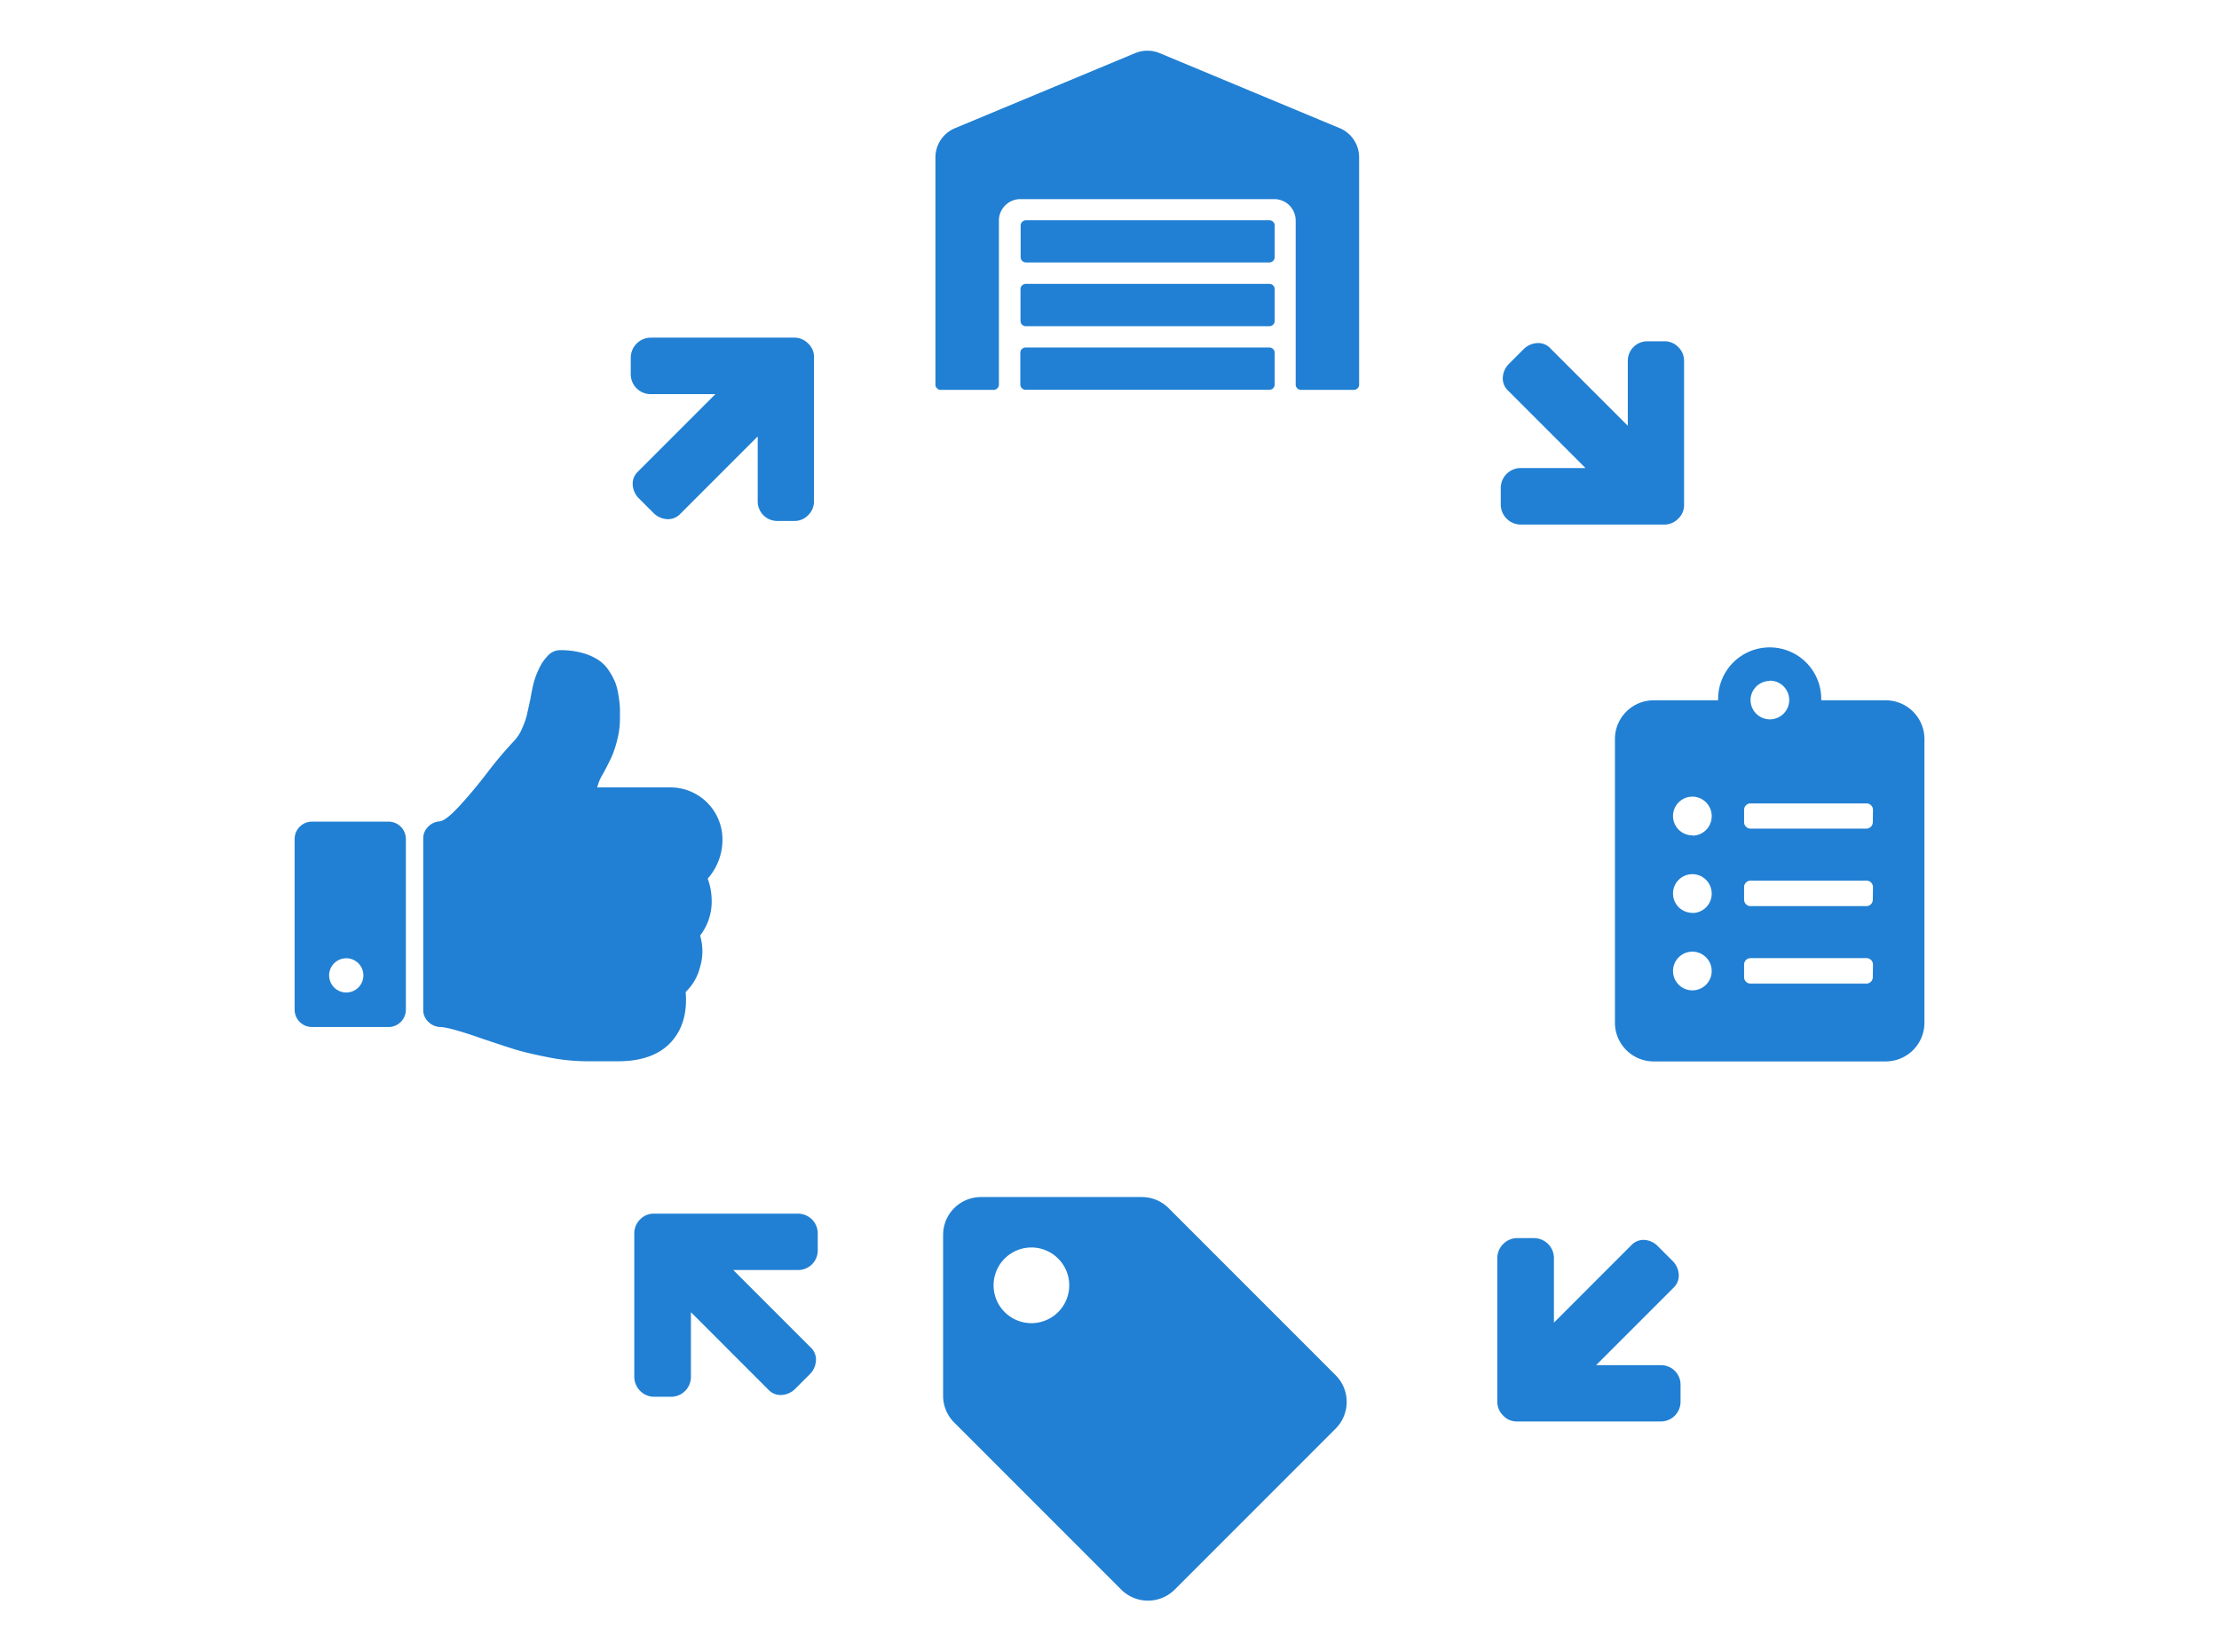<?xml version="1.0" encoding="UTF-8"?> <svg xmlns="http://www.w3.org/2000/svg" id="Layer_3" data-name="Layer 3" width="630" height="469" viewBox="0 0 630 469"><defs><style>.cls-1{fill:#2180d3;}</style></defs><title>story</title><path class="cls-1" d="M478.13,143.24V102.51a5.46,5.46,0,0,0-1.66-4,5.4,5.4,0,0,0-4-1.63h-4.69a5.55,5.55,0,0,0-5.63,5.63l0,18.36-22-22a4.66,4.66,0,0,0-3.81-1.47,5.92,5.92,0,0,0-3.85,1.81l-4,4a5.89,5.89,0,0,0-1.82,3.84,4.74,4.74,0,0,0,1.47,3.82l22,22H431.77a5.67,5.67,0,0,0-5.69,5.7v4.69a5.72,5.72,0,0,0,5.66,5.66h40.73a5.48,5.48,0,0,0,4-1.69A5.26,5.26,0,0,0,478.13,143.24Z"></path><path class="cls-1" d="M430.74,403.53h40.73a5.6,5.6,0,0,0,5.66-5.66v-4.69a5.53,5.53,0,0,0-5.63-5.63l-18.36,0,22-22a4.66,4.66,0,0,0,1.47-3.81,5.9,5.9,0,0,0-1.81-3.85l-4-4A5.89,5.89,0,0,0,467,352a4.74,4.74,0,0,0-3.82,1.47l-22,22V357.17a5.67,5.67,0,0,0-5.69-5.69h-4.7a5.58,5.58,0,0,0-4,1.66,5.67,5.67,0,0,0-1.69,4v40.73a5.44,5.44,0,0,0,1.69,4A5.23,5.23,0,0,0,430.74,403.53Z"></path><path class="cls-1" d="M181.77,346.14a5.46,5.46,0,0,0-1.69,4v40.73a5.69,5.69,0,0,0,1.69,4,5.61,5.61,0,0,0,4,1.65h4.7a5.65,5.65,0,0,0,5.69-5.69V372.51l22,22A4.68,4.68,0,0,0,222,396a5.87,5.87,0,0,0,3.84-1.81l4-4a5.87,5.87,0,0,0,1.81-3.84,4.68,4.68,0,0,0-1.47-3.82l-22-22,18.36,0a5.55,5.55,0,0,0,5.63-5.63v-4.7a5.6,5.6,0,0,0-5.66-5.66H185.74A5.23,5.23,0,0,0,181.77,346.14Z"></path><path class="cls-1" d="M229.48,97.54a5.48,5.48,0,0,0-4-1.69H184.74a5.72,5.72,0,0,0-5.66,5.66v4.69a5.65,5.65,0,0,0,5.69,5.69h18.34l-22,22a4.72,4.72,0,0,0-1.47,3.81,5.93,5.93,0,0,0,1.82,3.85l4,4a5.93,5.93,0,0,0,3.85,1.82,4.72,4.72,0,0,0,3.81-1.47l22-22,0,18.36a5.55,5.55,0,0,0,5.63,5.63h4.69a5.4,5.4,0,0,0,4-1.63,5.46,5.46,0,0,0,1.66-4V101.51A5.25,5.25,0,0,0,229.48,97.54Z"></path><path class="cls-1" d="M360.38,80.59H291.24a1.51,1.51,0,0,0-1.51,1.5l0,9a1.52,1.52,0,0,0,1.51,1.51h69.16a1.51,1.51,0,0,0,1.5-1.51v-9A1.5,1.5,0,0,0,360.38,80.59Zm0,18.06h-69.2a1.5,1.5,0,0,0-1.5,1.5l0,9a1.5,1.5,0,0,0,1.5,1.5h69.22a1.5,1.5,0,0,0,1.5-1.5v-9A1.5,1.5,0,0,0,360.38,98.65Zm0-36.12h-69.1A1.52,1.52,0,0,0,289.77,64l0,9a1.51,1.51,0,0,0,1.51,1.5h69.12a1.5,1.5,0,0,0,1.5-1.5V64A1.51,1.51,0,0,0,360.38,62.53Zm20-26.14L329.23,15.08a9.07,9.07,0,0,0-6.94,0L271.13,36.39a9,9,0,0,0-5.55,8.33v64.46a1.51,1.51,0,0,0,1.51,1.5h15a1.51,1.51,0,0,0,1.51-1.5V62.53a6.09,6.09,0,0,1,6.13-6h72a6.08,6.08,0,0,1,6.13,6v46.65a1.51,1.51,0,0,0,1.51,1.5h15a1.5,1.5,0,0,0,1.5-1.5V44.72A9,9,0,0,0,380.41,36.39Z"></path><path class="cls-1" d="M535.37,198.8h-18.3a14.64,14.64,0,1,0-29.27,0H469.5a11,11,0,0,0-11,11v80.52a11,11,0,0,0,11,11h65.87a11,11,0,0,0,11-11V209.77A11,11,0,0,0,535.37,198.8Zm-54.89,82.34a5.49,5.49,0,1,1,5.49-5.49A5.47,5.47,0,0,1,480.48,281.14Zm0-22a5.49,5.49,0,1,1,5.49-5.49A5.47,5.47,0,0,1,480.48,259.18Zm0-22a5.49,5.49,0,1,1,5.49-5.49A5.47,5.47,0,0,1,480.48,237.22Zm21.95-43.91A5.49,5.49,0,1,1,497,198.8,5.47,5.47,0,0,1,502.43,193.31Zm29.28,84.17a1.83,1.83,0,0,1-1.83,1.83H497a1.83,1.83,0,0,1-1.83-1.83v-3.66A1.83,1.83,0,0,1,497,272h32.93a1.83,1.83,0,0,1,1.83,1.83Zm0-22a1.83,1.83,0,0,1-1.83,1.83H497a1.83,1.83,0,0,1-1.83-1.83v-3.66A1.83,1.83,0,0,1,497,250h32.93a1.83,1.83,0,0,1,1.83,1.83Zm0-22a1.83,1.83,0,0,1-1.83,1.83H497a1.83,1.83,0,0,1-1.83-1.83V229.9a1.84,1.84,0,0,1,1.83-1.83h32.93a1.84,1.84,0,0,1,1.83,1.83Z"></path><path class="cls-1" d="M267.76,396.24V350.56a10.74,10.74,0,0,1,10.74-10.74h45.68a10.77,10.77,0,0,1,7.6,3.14l47.41,47.42a10.73,10.73,0,0,1,0,15.19l-45.67,45.68a10.76,10.76,0,0,1-15.2,0l-47.41-47.42A10.7,10.7,0,0,1,267.76,396.24Zm25.07-42.1a10.74,10.74,0,1,0,10.74,10.74A10.74,10.74,0,0,0,292.83,354.14Z"></path><path class="cls-1" d="M200.93,249.42a16.62,16.62,0,0,0,4.18-11.31,14.77,14.77,0,0,0-14.57-14.58h-21c.2-.71.41-1.31.61-1.82A12.87,12.87,0,0,1,171,220c.36-.61.61-1.06.76-1.37.91-1.72,1.61-3.13,2.09-4.25a30.65,30.65,0,0,0,1.44-4.55,23.75,23.75,0,0,0,.72-5.77c0-1.22,0-2.2,0-3a30.74,30.74,0,0,0-.38-3.42,18.35,18.35,0,0,0-.91-3.79,18.11,18.11,0,0,0-1.82-3.42,10.47,10.47,0,0,0-3-3.07,16.36,16.36,0,0,0-4.55-2,22.78,22.78,0,0,0-6.27-.79,4.67,4.67,0,0,0-3.41,1.44A13.11,13.11,0,0,0,153,189.9a22,22,0,0,0-1.48,3.95c-.28,1.11-.6,2.66-.95,4.63-.46,2.13-.8,3.66-1,4.59a24.28,24.28,0,0,1-1.33,3.69,11.74,11.74,0,0,1-2.35,3.64,112.18,112.18,0,0,0-7.67,9.11q-3.72,4.86-7.67,9.18t-5.76,4.48a5,5,0,0,0-3.27,1.56,4.59,4.59,0,0,0-1.36,3.3v48.66a4.55,4.55,0,0,0,1.44,3.38,5,5,0,0,0,3.41,1.48q2.66.07,12,3.34c3.89,1.31,6.94,2.32,9.14,3s5.28,1.41,9.23,2.2a56.67,56.67,0,0,0,10.93,1.18H176q10.09-.15,14.95-5.92,4.41-5.25,3.72-13.74a14.76,14.76,0,0,0,4.1-7.14,15.6,15.6,0,0,0,0-8.88,15.76,15.76,0,0,0,3.27-10.4A18.33,18.33,0,0,0,200.93,249.42Z"></path><path class="cls-1" d="M110.37,233.25H88.51a4.92,4.92,0,0,0-4.86,4.86v48.58a4.92,4.92,0,0,0,4.86,4.86h21.86a4.92,4.92,0,0,0,4.86-4.86V238.11a4.92,4.92,0,0,0-4.86-4.86Zm-8.73,47.18a4.86,4.86,0,0,1-6.87-6.87,4.86,4.86,0,1,1,6.87,6.87Z"></path></svg> 